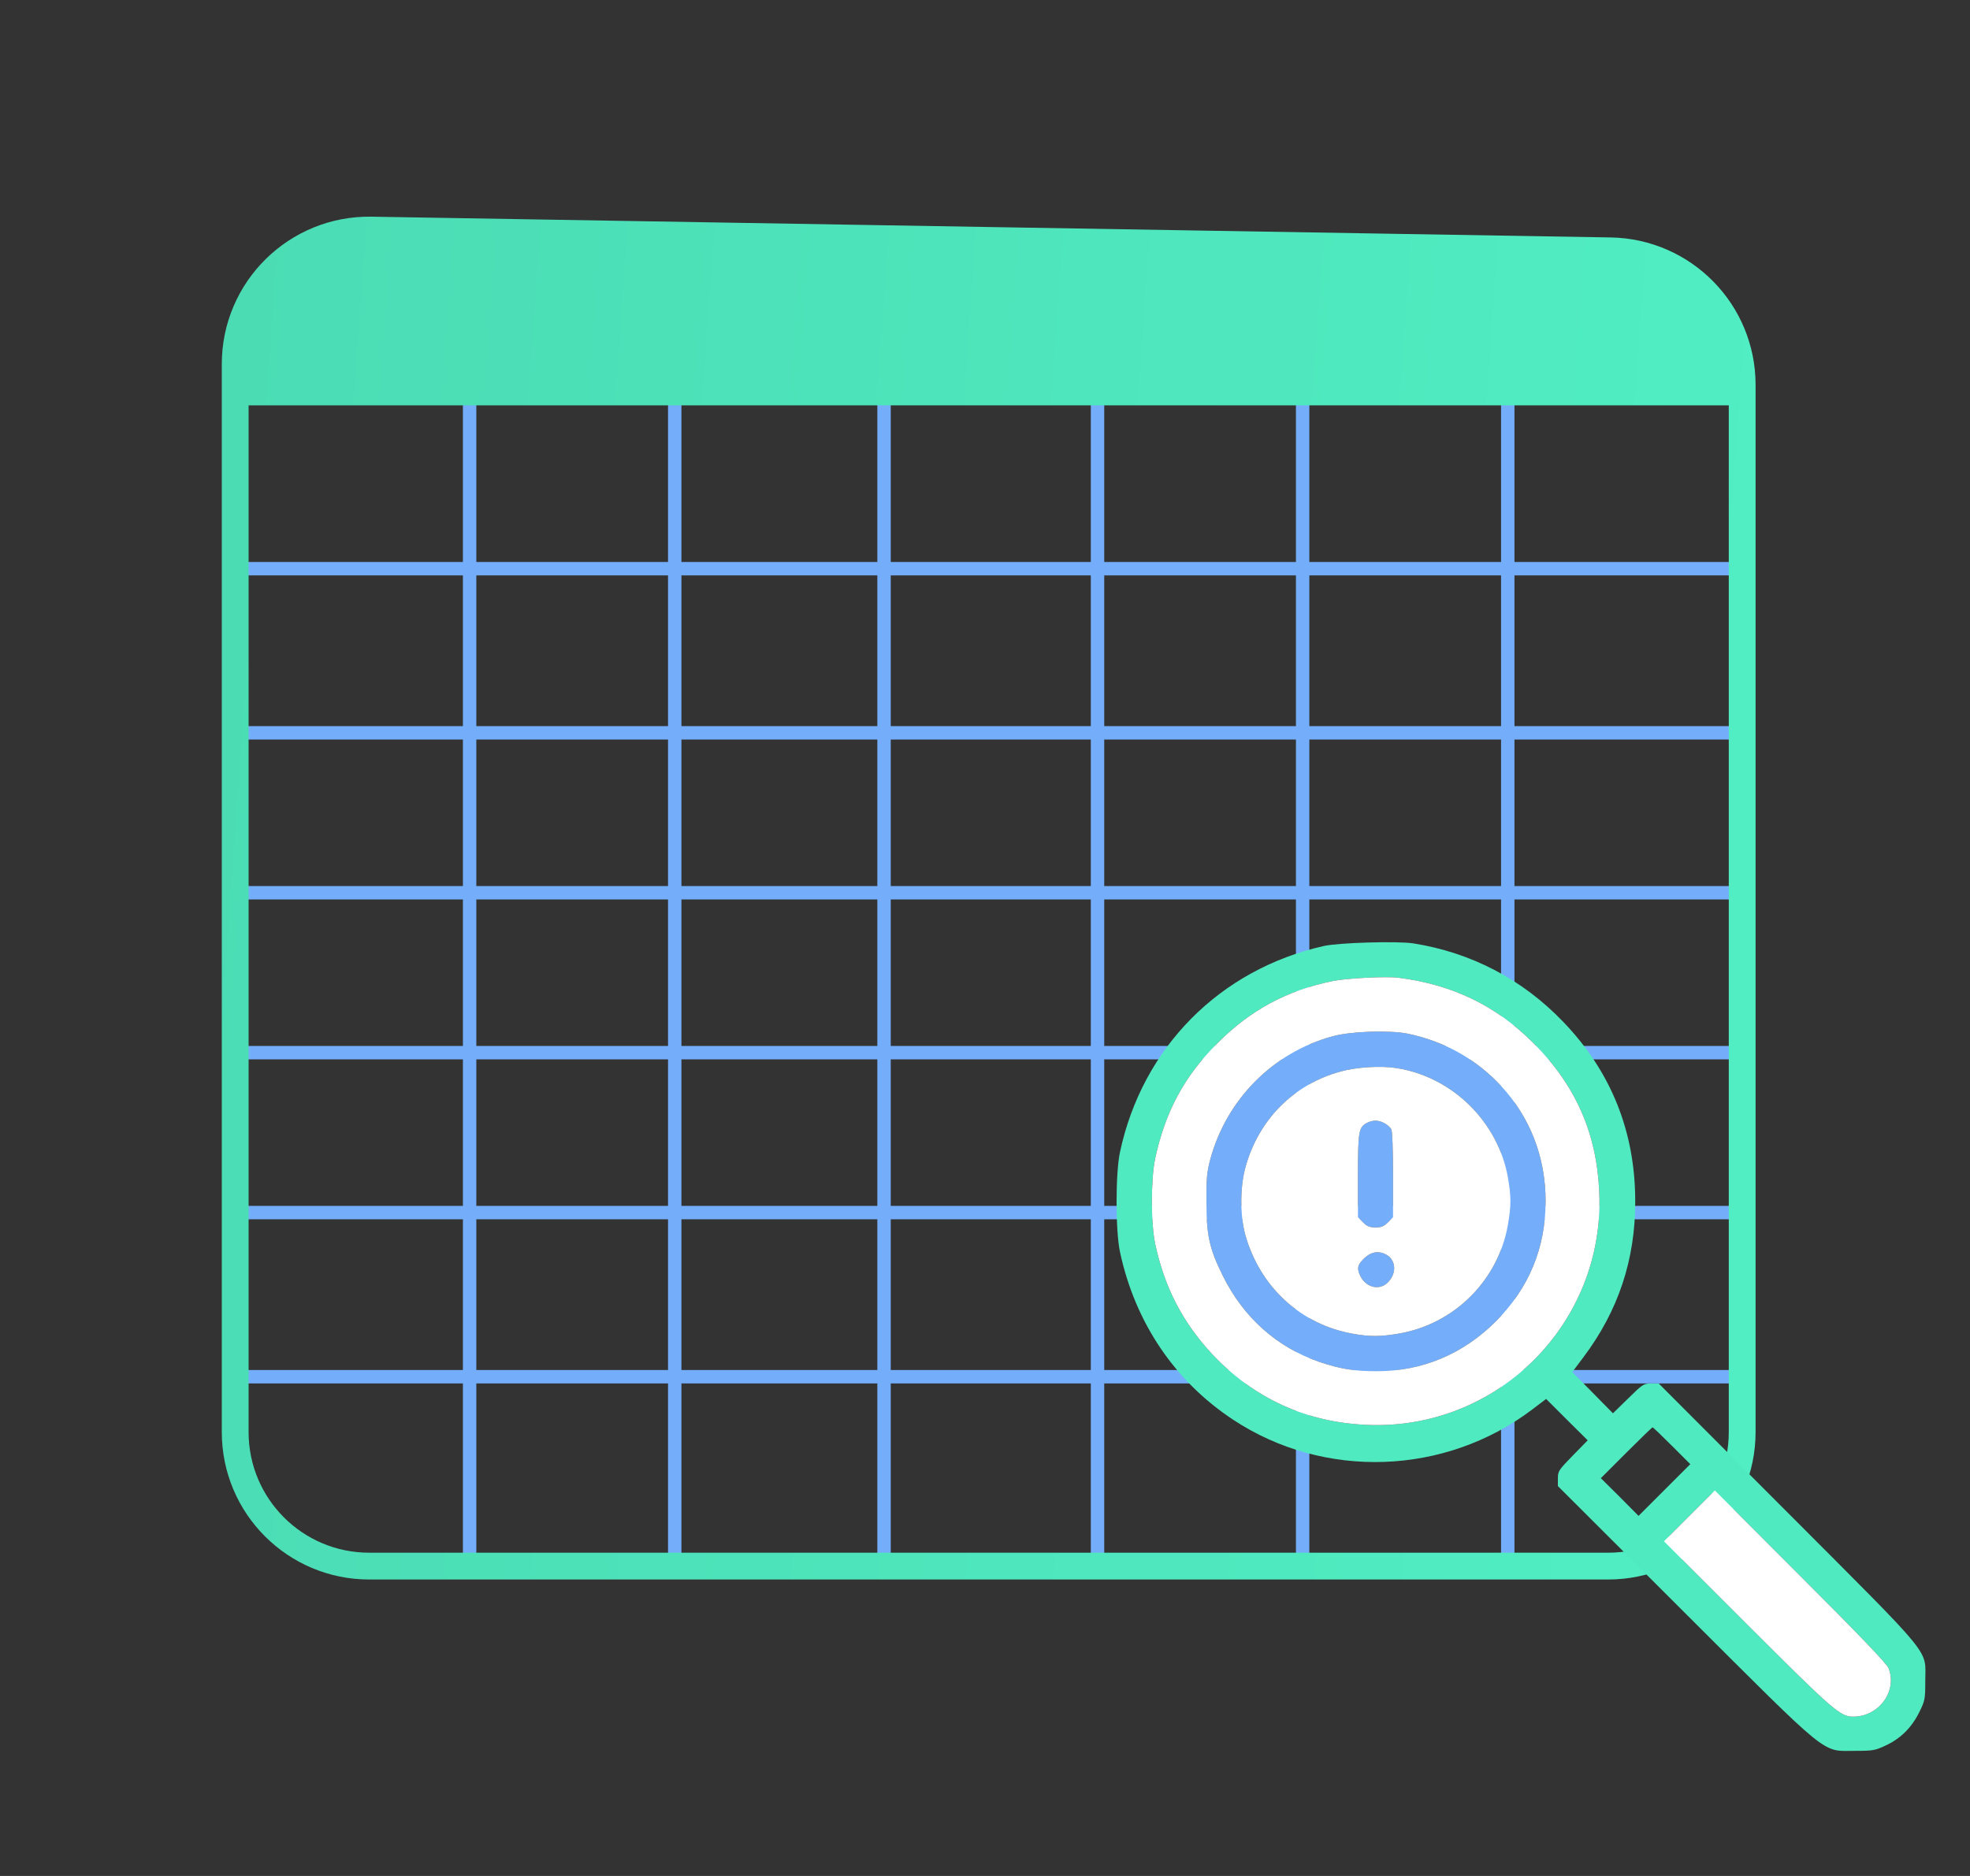 <svg width="147" height="140" viewBox="0 0 147 140" fill="none" xmlns="http://www.w3.org/2000/svg">
<rect x="0" y="0" width="147" height="140" fill="#333333" stroke="none"/>
<path d="M35.042 29.563V116.561M50.348 29.563V116.561M65.966 29.563V116.561M81.896 29.563V116.561M97.202 29.563V116.561M112.508 29.563V116.561M17.55 42.44H129.688M17.55 54.689H129.688M17.55 66.624H129.688M17.55 78.558H129.688M17.55 90.493H129.688M17.55 102.742H129.688" stroke="#74AEFA"/>
<path d="M130 28.718C130 23.261 125.624 18.811 120.168 18.72L27.717 17.17C22.13 17.077 17.55 21.581 17.55 27.169V29.249H34.73H130V28.718Z" fill="url(#paint0_linear_172_99)"/>
<path d="M17.55 29.249V27.169C17.55 21.581 22.13 17.077 27.717 17.17L120.168 18.72C125.624 18.811 130 23.261 130 28.718V29.249M17.55 29.249V106.876C17.55 112.398 22.027 116.876 27.55 116.876H120C125.523 116.876 130 112.398 130 106.876V29.249M17.55 29.249H34.73H130" stroke="url(#paint1_linear_172_99)" stroke-width="2"/>
<path d="M105.452 70.402C109.771 71.083 113.592 73.072 116.654 76.265C120.213 79.968 122.019 84.457 122.019 89.639C122.032 93.996 120.763 97.817 118.146 101.298L117.321 102.397L118.839 103.929L120.357 105.473L121.496 104.36C122.569 103.3 122.66 103.248 123.197 103.248H123.773L133.404 112.892C144.448 123.963 143.663 123.008 143.663 125.429C143.663 126.803 143.637 126.921 143.231 127.745C142.669 128.896 141.844 129.734 140.745 130.244C139.921 130.637 139.777 130.663 138.429 130.663C135.89 130.663 136.715 131.33 125.696 120.338L116.248 110.903V110.328C116.248 109.791 116.314 109.699 117.36 108.626L118.473 107.488L116.916 105.944L115.371 104.4L114.338 105.185C107.834 110.118 98.805 110.432 92.026 105.957C87.655 103.078 84.698 98.694 83.573 93.434C83.232 91.85 83.232 87.558 83.573 85.975C85.234 78.189 91.005 72.352 98.778 70.599C99.865 70.35 104.261 70.219 105.452 70.402ZM99.433 73.216C96.017 73.922 93.308 75.375 90.848 77.848C88.362 80.322 86.936 82.991 86.19 86.498C85.876 88.029 85.876 91.248 86.19 92.779C86.883 96.077 88.27 98.733 90.495 101.102C93.596 104.373 97.47 106.14 101.984 106.336C111.733 106.768 119.755 98.746 119.336 88.984C119.153 84.588 117.583 81.002 114.429 77.848C111.629 75.048 108.397 73.478 104.34 72.967C103.424 72.849 100.453 73.006 99.433 73.216ZM121.352 108.417L119.454 110.314L120.867 111.715L122.268 113.128L126.128 109.268L124.754 107.894C123.995 107.135 123.354 106.52 123.315 106.52C123.275 106.52 122.399 107.37 121.352 108.417ZM130.381 121.241C136.793 127.653 137.317 128.111 138.285 128.111C140.222 128.111 141.609 126.175 140.915 124.473C140.771 124.146 138.73 122 134.333 117.616L127.96 111.23L124.165 115.025L130.381 121.241Z" fill="#50EAC0"/>
<path d="M105.047 77.142C107.768 77.704 110.15 79.039 112.008 81.041C114.181 83.384 115.332 86.367 115.332 89.639C115.332 93.133 114.089 96.129 111.616 98.616C109.156 101.063 106.133 102.332 102.743 102.332C101.029 102.332 100.008 102.162 98.451 101.638C95.284 100.552 92.785 98.328 91.241 95.2C90.246 93.185 90.024 92.204 90.024 89.704C90.011 87.911 90.063 87.453 90.312 86.511C91.529 82.036 94.997 78.542 99.433 77.338C100.781 76.958 103.712 76.867 105.047 77.142ZM100.022 79.968C96.541 80.923 93.924 83.541 92.942 87.087C92.523 88.552 92.523 90.725 92.929 92.177C94.028 96.051 97.051 98.838 100.938 99.532C102.233 99.767 103.018 99.754 104.405 99.519C108.541 98.799 111.799 95.54 112.519 91.405C112.767 89.966 112.767 89.311 112.519 87.872C111.786 83.711 108.357 80.348 104.183 79.706C103.031 79.523 101.173 79.641 100.022 79.968Z" fill="#74AEFA"/>
<path d="M103.319 83.829C103.516 83.933 103.738 84.129 103.817 84.273C103.895 84.417 103.947 85.765 103.947 87.676V90.843L103.568 91.222C103.267 91.523 103.071 91.602 102.639 91.602C102.207 91.602 102.011 91.523 101.71 91.222L101.33 90.843V87.754C101.33 84.43 101.383 84.129 101.998 83.802C102.456 83.567 102.861 83.58 103.319 83.829Z" fill="#74AEFA"/>
<path d="M103.437 93.63C104.17 94.022 104.235 95.004 103.581 95.684C102.979 96.326 101.971 96.116 101.526 95.266C101.278 94.781 101.278 94.481 101.566 94.153C102.155 93.447 102.783 93.277 103.437 93.63Z" fill="#74AEFA"/>
<path fill-rule="evenodd" clip-rule="evenodd" d="M99.433 73.216C96.017 73.922 93.308 75.375 90.848 77.848C88.362 80.322 86.936 82.991 86.19 86.498C85.876 88.029 85.876 91.248 86.19 92.779C86.883 96.077 88.27 98.733 90.495 101.102C93.596 104.373 97.47 106.14 101.984 106.336C111.733 106.768 119.755 98.746 119.336 88.984C119.153 84.588 117.583 81.002 114.429 77.848C111.629 75.048 108.397 73.478 104.34 72.967C103.424 72.849 100.453 73.006 99.433 73.216ZM112.008 81.041C110.15 79.039 107.768 77.704 105.047 77.142C103.712 76.867 100.781 76.958 99.433 77.338C94.997 78.542 91.529 82.036 90.312 86.511C90.063 87.453 90.011 87.911 90.024 89.704C90.024 92.204 90.246 93.185 91.241 95.2C92.785 98.328 95.284 100.552 98.451 101.638C100.008 102.162 101.029 102.332 102.743 102.332C106.133 102.332 109.156 101.063 111.616 98.616C114.089 96.129 115.332 93.133 115.332 89.639C115.332 86.367 114.181 83.384 112.008 81.041Z" fill="white"/>
<path fill-rule="evenodd" clip-rule="evenodd" d="M100.022 79.968C96.541 80.923 93.924 83.541 92.942 87.087C92.523 88.552 92.523 90.725 92.929 92.177C94.028 96.051 97.051 98.838 100.938 99.532C102.233 99.767 103.018 99.754 104.405 99.519C108.541 98.799 111.799 95.54 112.519 91.405C112.767 89.966 112.767 89.311 112.519 87.872C111.786 83.711 108.357 80.348 104.183 79.706C103.031 79.523 101.173 79.641 100.022 79.968ZM103.817 84.273C103.738 84.129 103.516 83.933 103.319 83.829C102.861 83.58 102.456 83.567 101.998 83.802C101.383 84.129 101.33 84.43 101.33 87.754V90.843L101.71 91.222C102.011 91.523 102.207 91.602 102.639 91.602C103.071 91.602 103.267 91.523 103.568 91.222L103.947 90.843V87.676C103.947 85.765 103.895 84.417 103.817 84.273ZM103.581 95.684C104.235 95.004 104.17 94.022 103.437 93.63C102.783 93.277 102.155 93.447 101.566 94.153C101.278 94.481 101.278 94.781 101.526 95.266C101.971 96.116 102.979 96.326 103.581 95.684Z" fill="white"/>
<path d="M130.381 121.241C136.793 127.653 137.317 128.111 138.285 128.111C140.222 128.111 141.609 126.175 140.915 124.473C140.771 124.146 138.73 122 134.333 117.616L127.96 111.23L124.165 115.025L130.381 121.241Z" fill="white"/>
<defs>
<linearGradient id="paint0_linear_172_99" x1="17.55" y1="17" x2="134.012" y2="25.388" gradientUnits="userSpaceOnUse">
<stop stop-color="#4BDCB4"/>
<stop offset="1" stop-color="#51EEC3"/>
</linearGradient>
<linearGradient id="paint1_linear_172_99" x1="17.55" y1="17" x2="134.012" y2="25.388" gradientUnits="userSpaceOnUse">
<stop stop-color="#4BDCB4"/>
<stop offset="1" stop-color="#51EEC3"/>
</linearGradient>
</defs>
</svg>

